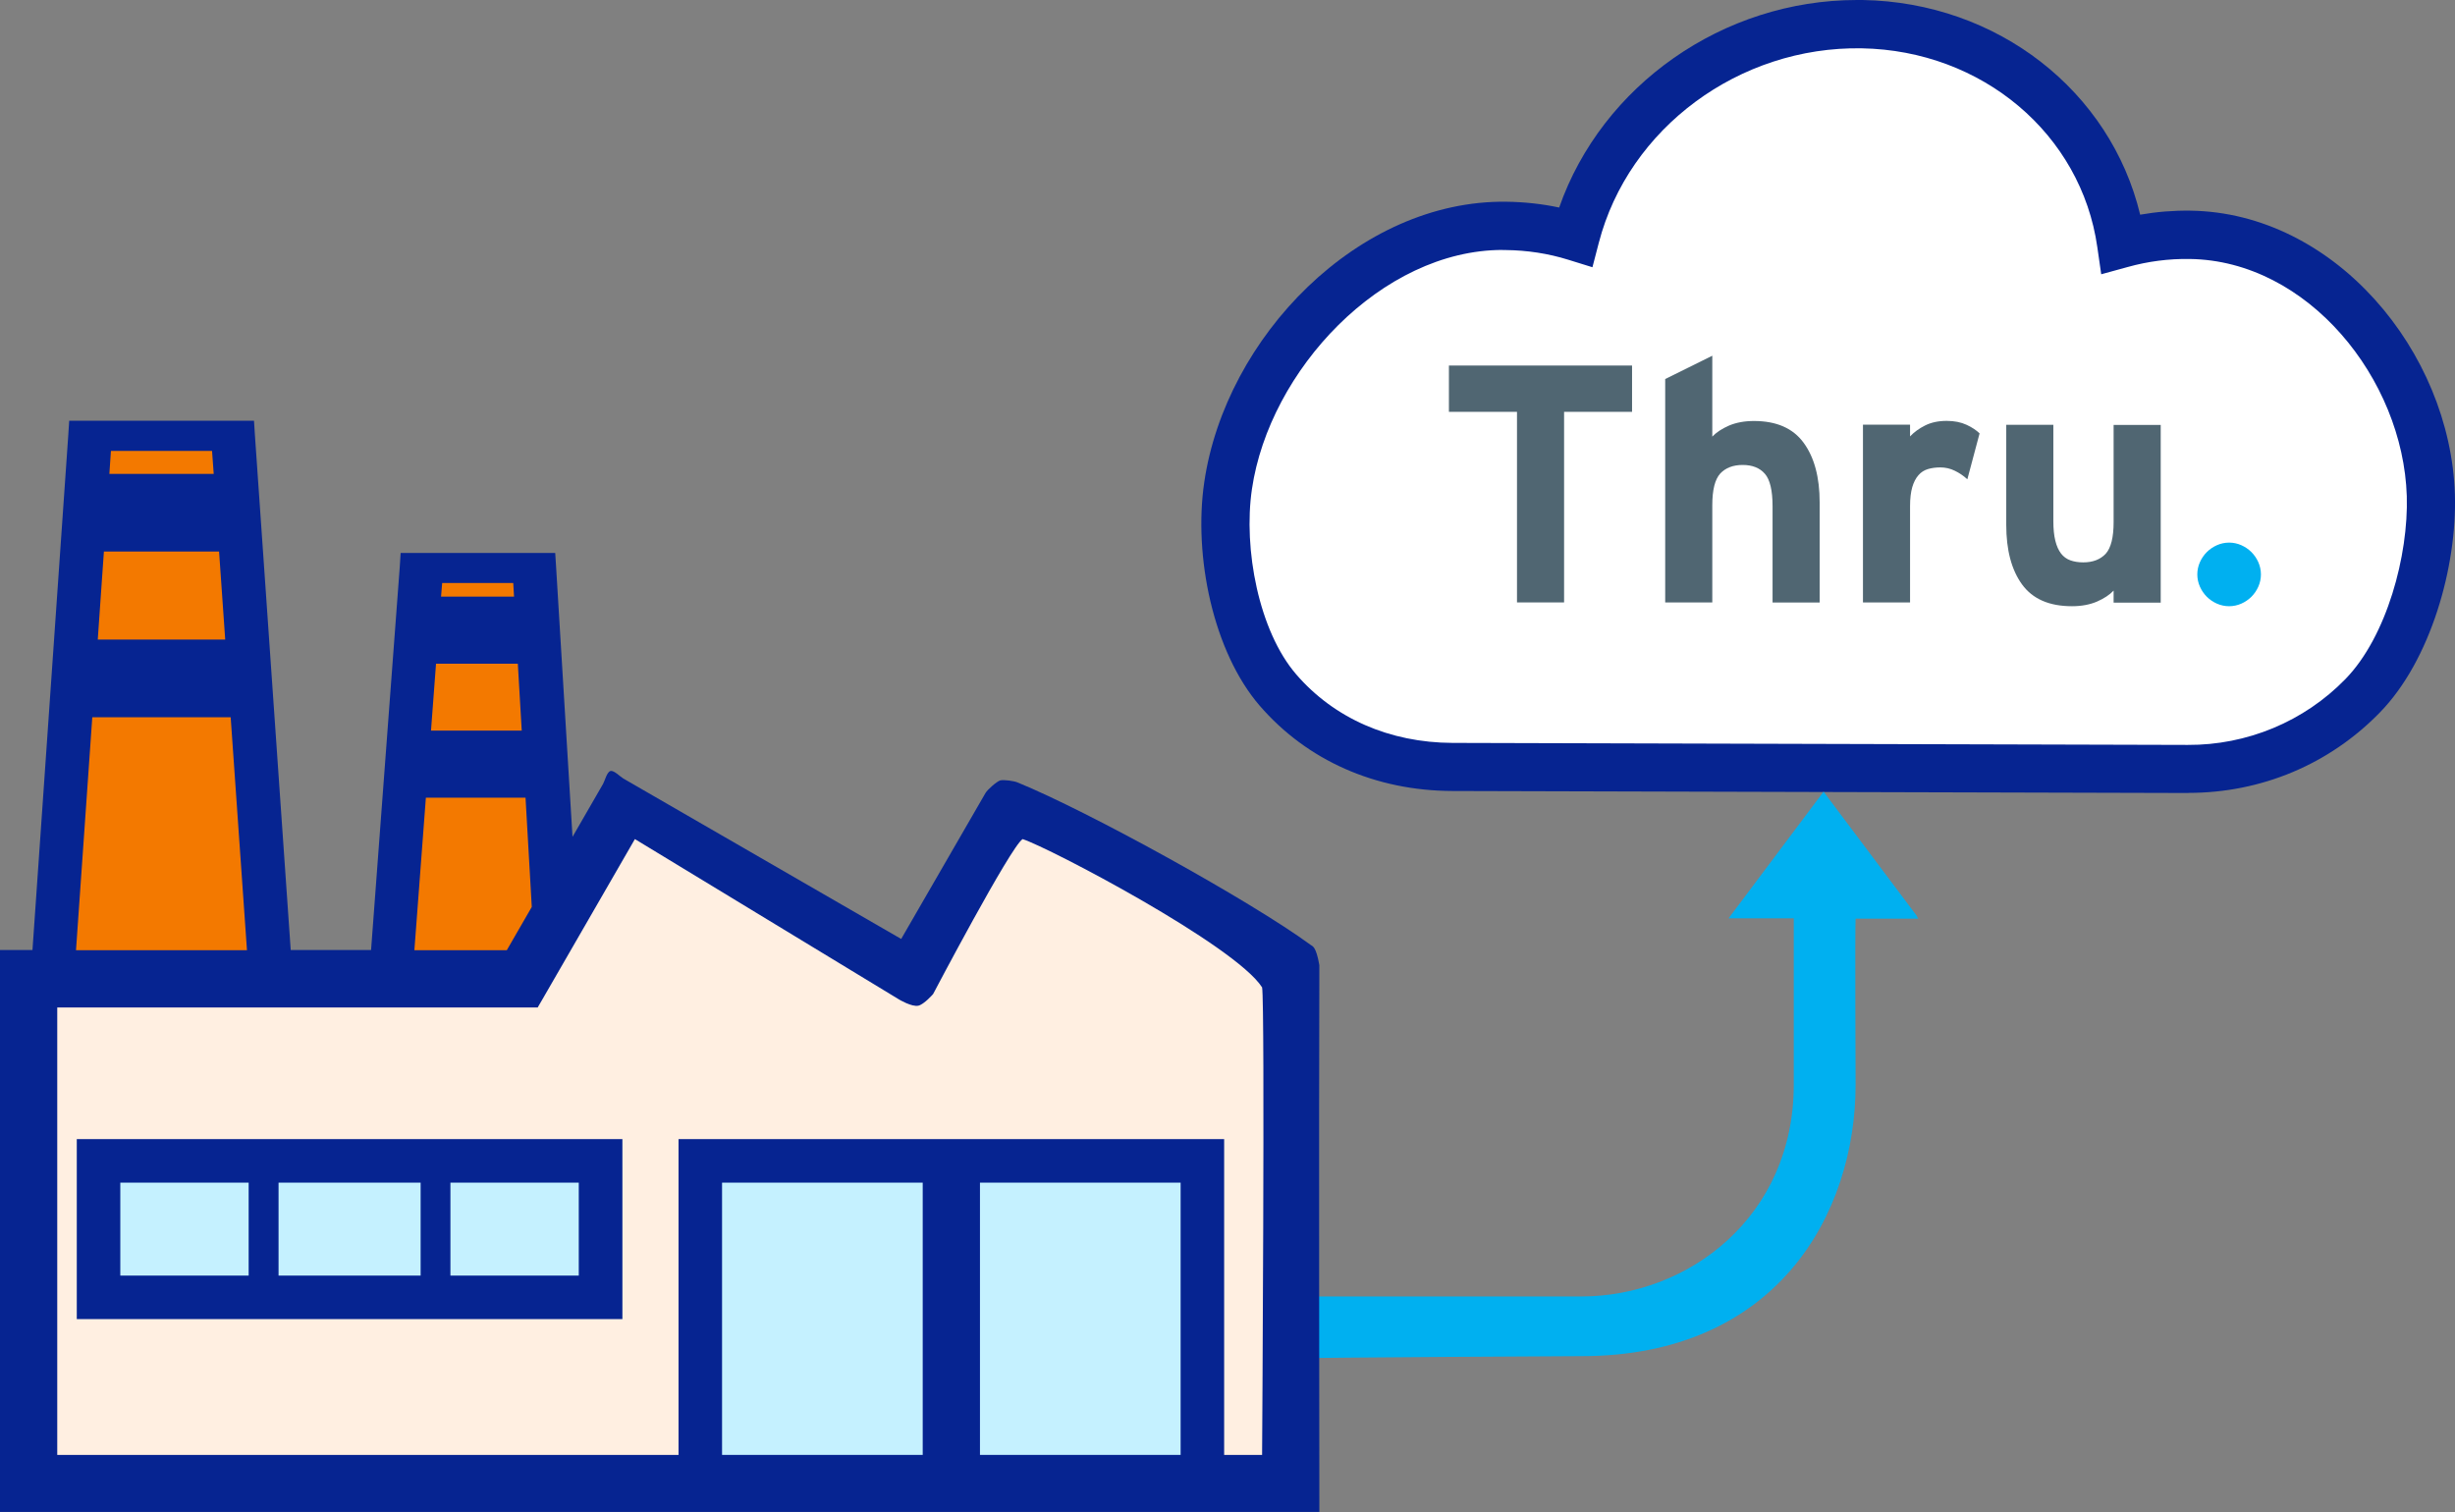 <?xml version="1.0" encoding="UTF-8"?><svg id="b" xmlns="http://www.w3.org/2000/svg" viewBox="0 0 219.98 135.52"><rect x="0" y="0" width="219.98" height="135.52" fill="#808080" stroke="none"/><defs><style>.d{fill:#f37900;}.e{fill:#c5f1ff;}.f{fill:#fff;}.g{fill:#506672;}.h{fill:#ffefe1;}.i{fill:#062491;}.j{fill:#00b0f0;}</style></defs><g id="c"><path class="i" d="M196.09,71.07h-.07l-65.88-.18c-6.9-.02-13.03-2.74-17.27-7.65-4.17-4.84-5.94-13.41-4.96-20.04,1.91-13,13.82-25.3,27.07-25.12,1.6.02,3.19.19,4.73.52,3.83-10.95,14.67-18.6,26.69-18.6.17,0,.34,0,.5,0h0c12.1.21,22.21,8.17,24.87,19.24,1.48-.26,2.99-.38,4.49-.36,12.9.17,23.31,12.61,23.71,25.43.2,6.49-2.18,14.88-6.71,19.53-4.53,4.66-10.63,7.22-17.18,7.22Z"/><path class="f" d="M134.65,22.4c-10.86,0-20.91,10.8-22.47,21.43-.79,5.37.62,12.72,3.96,16.6,3.4,3.95,8.38,6.13,14.01,6.15l65.88.18c5.29.03,10.42-2.08,14.14-5.91,3.7-3.81,5.65-11.08,5.49-16.39-.33-10.51-8.87-21.11-19.45-21.25-1.87-.03-3.74.21-5.56.72l-2.37.65-.35-2.43c-1.44-10.14-10.32-17.63-21.11-17.82h0c-10.96-.19-20.89,7.13-23.56,17.43l-.57,2.19-2.16-.67c-1.79-.56-3.68-.85-5.61-.87-.09,0-.18,0-.27,0Z"/><polygon class="g" points="129.83 32.76 129.83 36.91 135.93 36.91 135.93 53.99 140.15 53.99 140.15 36.91 146.24 36.91 146.24 32.76 129.83 32.76"/><path class="g" d="M158.83,53.99v-8.62c0-1.41-.23-2.39-.69-2.91-.46-.53-1.13-.79-1.99-.79s-1.53.26-2.01.77c-.47.52-.71,1.46-.71,2.84v8.71h-4.22v-20.02l4.22-2.09v7.25c.36-.38.86-.71,1.5-.99.64-.27,1.38-.41,2.23-.41,2.02,0,3.51.65,4.46,1.96.95,1.3,1.43,3.08,1.43,5.33v8.98h-4.22Z"/><path class="g" d="M176.28,42.95c-.34-.31-.72-.57-1.12-.76-.4-.2-.84-.3-1.3-.3-.4,0-.77.05-1.11.15-.33.1-.62.28-.85.55-.23.26-.42.62-.55,1.06-.13.45-.2,1.01-.2,1.7v8.64h-4.22v-15.93h4.22v1.05c.36-.38.81-.71,1.35-.98.54-.27,1.18-.41,1.93-.41.69,0,1.28.12,1.78.35.5.23.88.49,1.17.77l-1.09,4.09h0Z"/><path class="g" d="M189.39,53.99v-1.06c-.36.38-.86.71-1.5.99-.64.27-1.38.41-2.23.41-2.04,0-3.53-.65-4.48-1.96-.94-1.3-1.41-3.08-1.41-5.32v-8.98h4.22v8.62c0,.71.06,1.3.18,1.78.12.48.29.85.51,1.14.22.28.5.49.84.61.34.12.72.18,1.15.18.86,0,1.53-.26,2.01-.77.47-.52.71-1.46.71-2.84v-8.71h4.22v15.93h-4.22,0Z"/><path class="j" d="M202.36,52.57c-.15.34-.36.65-.62.91-.26.26-.57.47-.91.62-.34.15-.71.23-1.09.23s-.75-.08-1.09-.23c-.34-.15-.65-.36-.91-.62-.26-.26-.47-.57-.62-.91-.15-.34-.23-.71-.23-1.09s.08-.75.23-1.09c.15-.34.36-.65.62-.91.26-.26.57-.47.91-.62.34-.15.71-.23,1.09-.23s.75.08,1.09.23c.34.15.65.36.91.62.26.26.47.57.62.91.15.34.23.71.23,1.09s-.08.75-.23,1.09"/><path class="j" d="M171.9,82.33c-.19-.19-.09-.24-.14-.24-2.77-3.69-5.54-7.38-8.36-11.14-2.84,3.79-5.63,7.51-8.51,11.35h5.84c0,4.96,0,14.9,0,14.9,0,11.84-9.44,18.99-19.03,18.99h-25.04c0,1.35.02,7.05.02,5.54.92-.06,25.02-.2,25.02-.19,17.5,0,24.57-12.73,24.57-24.33,0,0-.06-13.96,0-14.88h5.63Z"/><path class="j" d="M113.86,116.2s0,0,0,0c0-.35,0-.41,0,0Z"/><path class="i" d="M118.22,86.5c-.29-1.69-.62-1.7-.77-1.81-5.4-3.96-19.91-11.97-26.28-14.57-.31-.13-1.22-.26-1.54-.18-.32.09-1.17.85-1.33,1.14-2.01,3.47-7.55,13.07-7.55,13.07,0,0-18.68-10.78-24.9-14.38-.29-.17-.83-.75-1.15-.67-.32.09-.5.86-.66,1.15-.63,1.1-1.64,2.84-2.74,4.75l-1.47-24.18-.08-1.26h-13.85l-.08,1.26-2.57,34.32h-7.2l-3.21-46.17-.08-1.26H6.2l-.08,1.26-3.21,46.17H0v50.36h118.22v-1.34s-.05-34.5,0-47.68Z"/><polygon class="d" points="46.4 59.48 46.75 65.48 38.62 65.48 39.07 59.48 46.4 59.48"/><polygon class="d" points="45.99 52.25 46.06 53.47 39.52 53.47 39.62 52.25 45.99 52.25"/><path class="d" d="M38.16,71.49h8.93l.56,9.79c-1.29,2.23-2.24,3.88-2.24,3.88h-8.28l1.03-13.67Z"/><polygon class="d" points="19.63 49.43 20.18 57.32 8.76 57.32 9.31 49.43 19.63 49.43"/><polygon class="d" points="19 40.41 19.15 42.47 9.8 42.47 9.94 40.41 19 40.41"/><polygon class="d" points="8.27 64.28 20.67 64.28 22.13 85.16 6.81 85.16 8.27 64.28"/><rect class="e" x="87.81" y="105.99" width="17.98" height="24.4"/><rect class="e" x="64.7" y="105.99" width="17.98" height="24.4"/><rect class="e" x="10.78" y="105.99" width="11.5" height="8.33"/><rect class="e" x="24.96" y="105.99" width="12.73" height="8.33"/><rect class="e" x="40.36" y="105.99" width="11.5" height="8.33"/><path class="h" d="M113.09,88.49c-2.42-3.78-19.11-12.54-21.46-13.29-1.08.69-8.02,13.89-8.02,13.89,0,0-.8.92-1.32,1.04-.59.13-1.72-.55-1.72-.55l-23.68-14.38-8.32,14.42-.39.67H5.13v40.1h55.67v-28.3h48.89v28.3h3.4s.27-40.4,0-41.9ZM55.77,104.65v13.57H6.88v-16.13h48.89v2.56Z"/></g></svg>